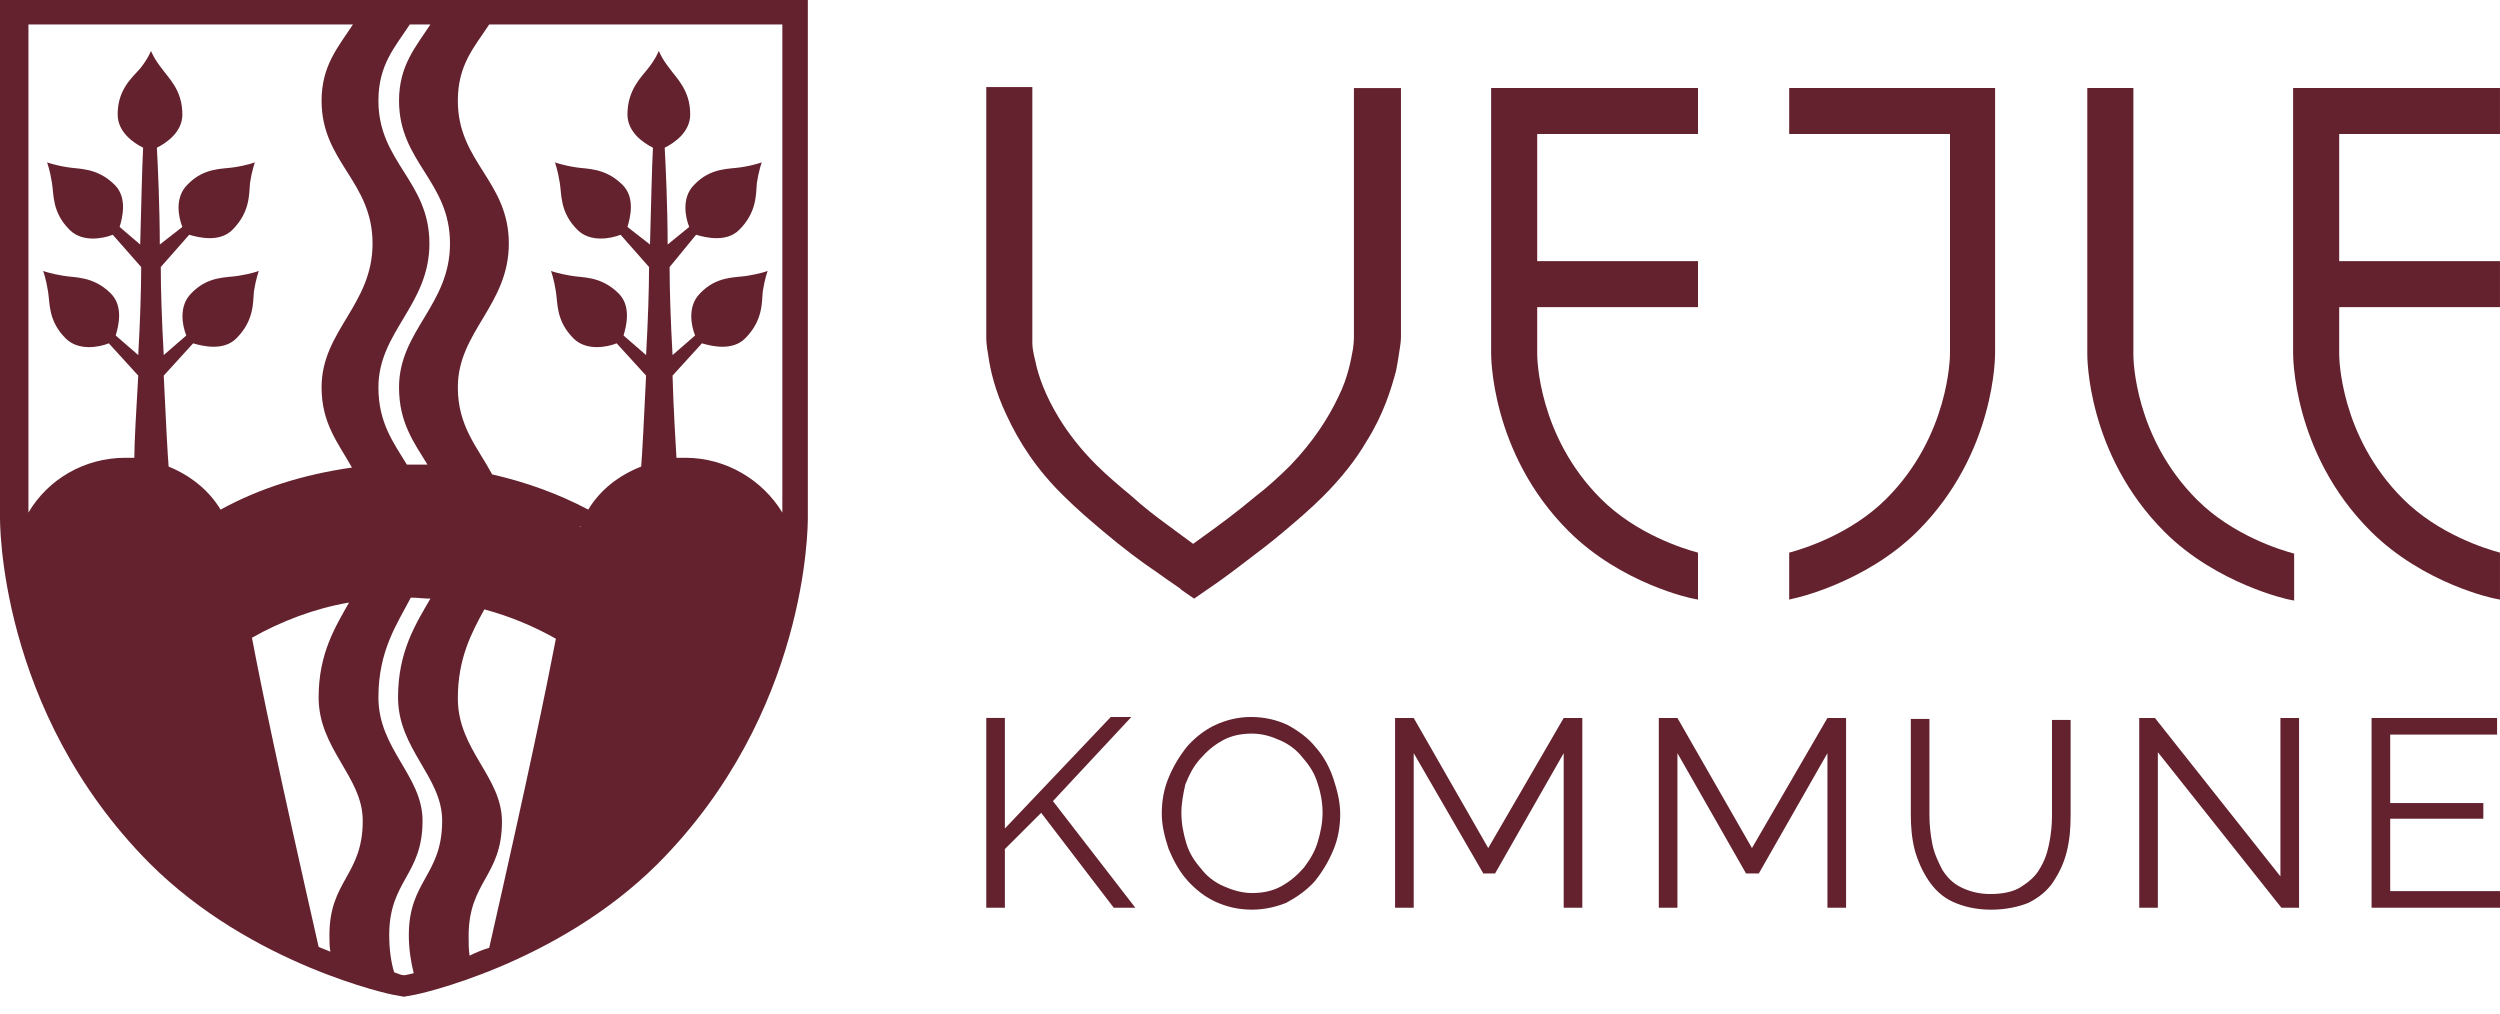 <svg width="111" height="45" viewBox="0 0 111 45" fill="none" xmlns="http://www.w3.org/2000/svg"> <path d="M43.79 40.302V31.877H44.617V36.785L49.318 31.834H50.232L46.75 35.569L50.407 40.302H49.449L46.228 36.09L44.617 37.697V40.302H43.79Z" fill="#64222F"></path> <path d="M55.588 40.389C54.978 40.389 54.456 40.259 53.977 40.042C53.498 39.825 53.063 39.477 52.715 39.086C52.367 38.696 52.105 38.218 51.888 37.697C51.714 37.175 51.583 36.654 51.583 36.133C51.583 35.569 51.67 35.047 51.888 34.526C52.105 34.005 52.367 33.571 52.715 33.136C53.063 32.746 53.498 32.398 53.977 32.181C54.456 31.964 54.978 31.834 55.544 31.834C56.154 31.834 56.676 31.964 57.155 32.181C57.634 32.442 58.069 32.746 58.417 33.18C58.765 33.571 59.026 34.048 59.201 34.57C59.375 35.091 59.505 35.612 59.505 36.133C59.505 36.698 59.418 37.219 59.201 37.74C58.983 38.261 58.722 38.696 58.374 39.13C58.025 39.521 57.59 39.825 57.111 40.085C56.676 40.259 56.154 40.389 55.588 40.389ZM52.454 36.09C52.454 36.567 52.541 37.002 52.671 37.436C52.802 37.87 53.02 38.218 53.324 38.565C53.585 38.913 53.934 39.173 54.325 39.347C54.717 39.521 55.152 39.651 55.588 39.651C56.066 39.651 56.502 39.564 56.894 39.347C57.285 39.13 57.59 38.869 57.895 38.522C58.156 38.174 58.374 37.827 58.504 37.393C58.635 36.958 58.722 36.524 58.722 36.09C58.722 35.612 58.635 35.178 58.504 34.787C58.374 34.352 58.156 34.005 57.851 33.658C57.59 33.31 57.242 33.05 56.85 32.876C56.458 32.702 56.066 32.572 55.588 32.572C55.109 32.572 54.674 32.659 54.282 32.876C53.89 33.093 53.585 33.354 53.281 33.701C52.976 34.048 52.802 34.396 52.628 34.83C52.541 35.221 52.454 35.655 52.454 36.09Z" fill="#64222F"></path> <path d="M69.428 40.303V33.441L66.381 38.783H65.859L62.769 33.441V40.303H61.941V31.878H62.769L66.077 37.654L69.428 31.878H70.255V40.303H69.428Z" fill="#64222F"></path> <path d="M81.138 40.303V33.441L78.091 38.783H77.525L74.478 33.441V40.303H73.651V31.878H74.478L77.787 37.654L81.138 31.878H81.966V40.303H81.138Z" fill="#64222F"></path> <path d="M88.409 40.39C87.756 40.39 87.19 40.26 86.712 40.043C86.233 39.826 85.885 39.478 85.623 39.087C85.362 38.696 85.145 38.219 85.014 37.741C84.883 37.22 84.84 36.699 84.84 36.178V31.921H85.667V36.178C85.667 36.612 85.71 37.046 85.797 37.48C85.885 37.915 86.059 38.262 86.233 38.609C86.45 38.957 86.712 39.218 87.06 39.391C87.408 39.565 87.843 39.695 88.366 39.695C88.888 39.695 89.367 39.608 89.715 39.391C90.063 39.174 90.368 38.913 90.542 38.609C90.76 38.262 90.89 37.915 90.978 37.48C91.064 37.046 91.108 36.655 91.108 36.221V31.965H91.935V36.221C91.935 36.785 91.892 37.307 91.761 37.828C91.63 38.349 91.413 38.783 91.152 39.174C90.89 39.565 90.499 39.869 90.063 40.086C89.628 40.26 89.062 40.39 88.409 40.39Z" fill="#64222F"></path> <path d="M95.809 33.398V40.303H94.982V31.878H95.679L101.251 38.913V31.878H102.078V40.303H101.294L95.809 33.398Z" fill="#64222F"></path> <path d="M111 39.565V40.303H105.298V31.878H110.87V32.616H106.125V35.656H110.26V36.351H106.125V39.565H111Z" fill="#64222F"></path> <path d="M110.999 3.908H101.814V11.595V13.636V15.677C101.814 15.721 101.771 20.107 105.253 23.582C107.604 25.927 110.738 26.578 110.782 26.578L110.999 26.622V24.537C110.346 24.363 108.257 23.712 106.69 22.148C103.904 19.369 103.86 15.895 103.86 15.721V13.636H110.999V11.595H103.86V5.949H110.999V3.908Z" fill="#64222F"></path> <path d="M94.722 3.908H92.676V15.721C92.676 15.764 92.632 20.151 96.115 23.625C98.422 25.927 101.599 26.622 101.643 26.622L101.86 26.665V24.58C101.208 24.407 99.118 23.755 97.551 22.192C94.765 19.412 94.722 15.938 94.722 15.764V3.908Z" fill="#64222F"></path> <path d="M88.625 3.908H79.44V5.949H86.579V15.721C86.579 15.851 86.536 19.369 83.75 22.148C82.183 23.712 80.093 24.363 79.44 24.537V26.622L79.615 26.578C79.658 26.578 82.836 25.883 85.143 23.582C88.625 20.107 88.582 15.721 88.582 15.677V3.908H88.625Z" fill="#64222F"></path> <path d="M75.391 3.908H66.206V11.595V13.636V15.677C66.206 15.721 66.162 20.107 69.645 23.582C71.996 25.927 75.13 26.578 75.173 26.578L75.391 26.622V24.537C74.738 24.363 72.648 23.712 71.081 22.148C68.296 19.369 68.252 15.895 68.252 15.721V13.636H75.391V11.595H68.252V5.949H75.391V3.908Z" fill="#64222F"></path> <path d="M62.159 3.909H60.114V14.983C60.114 14.983 60.114 15.201 60.07 15.505C59.983 15.982 59.852 16.764 59.417 17.633C58.982 18.545 58.329 19.587 57.284 20.673C56.805 21.15 56.283 21.628 55.717 22.062C54.89 22.757 54.063 23.365 53.453 23.8C53.279 23.93 53.149 24.017 52.975 24.147C52.67 23.93 52.278 23.626 51.799 23.279C51.321 22.931 50.755 22.497 50.232 22.019C49.71 21.585 49.144 21.107 48.665 20.629C47.969 19.934 47.403 19.196 47.011 18.545C46.402 17.546 46.097 16.677 45.967 16.026C45.879 15.678 45.836 15.418 45.836 15.244C45.836 15.07 45.836 14.94 45.836 14.94C45.836 14.94 45.836 4.126 45.836 3.865H43.79C43.79 4.126 43.79 14.94 43.79 14.94C43.79 15.027 43.79 15.331 43.877 15.765C43.964 16.417 44.182 17.372 44.704 18.458C45.227 19.587 46.01 20.846 47.272 22.062C47.795 22.584 48.404 23.105 48.97 23.582C49.841 24.321 50.711 24.972 51.364 25.407C52.017 25.884 52.452 26.145 52.452 26.188L53.018 26.579L53.584 26.188C53.584 26.188 54.368 25.667 55.369 24.885C55.891 24.494 56.457 24.06 57.023 23.582C57.589 23.105 58.198 22.584 58.721 22.062C59.548 21.237 60.201 20.412 60.679 19.587C61.419 18.414 61.768 17.285 61.985 16.46C62.072 16.026 62.116 15.678 62.159 15.418C62.203 15.157 62.203 14.983 62.203 14.897V3.909H62.159Z" fill="#64222F"></path> <path d="M35.868 22.974V0H0V22.931C0 23.018 -0.13 31.53 6.66 38.348C11.187 42.865 17.412 44.168 17.455 44.168L17.934 44.255L18.413 44.168C18.457 44.168 24.681 42.865 29.208 38.348C35.868 31.66 35.868 23.365 35.868 22.974ZM34.736 22.757C33.866 21.324 32.255 20.325 30.427 20.325C30.297 20.325 30.166 20.325 30.035 20.325C29.992 19.587 29.905 18.197 29.861 16.677L31.167 15.244C31.602 15.374 32.517 15.591 33.082 15.027C33.866 14.245 33.822 13.463 33.866 12.942C33.953 12.377 34.084 12.03 34.084 12.03C34.084 12.03 33.735 12.16 33.169 12.247C32.647 12.334 31.82 12.247 31.08 13.029C30.514 13.594 30.688 14.462 30.862 14.896L29.861 15.765C29.774 14.245 29.731 12.768 29.731 11.943C29.731 11.9 29.731 11.856 29.731 11.856L30.906 10.423C31.341 10.553 32.255 10.771 32.821 10.206C33.605 9.424 33.561 8.642 33.605 8.121C33.692 7.557 33.822 7.209 33.822 7.209C33.822 7.209 33.474 7.34 32.908 7.426C32.386 7.513 31.559 7.426 30.819 8.208C30.253 8.773 30.427 9.641 30.601 10.076L29.644 10.857C29.644 9.294 29.556 7.296 29.513 6.558C29.948 6.341 30.645 5.863 30.645 5.081C30.645 3.996 30.035 3.474 29.731 3.04C29.382 2.606 29.252 2.258 29.252 2.258C29.252 2.258 29.121 2.606 28.773 3.04C28.468 3.431 27.859 3.996 27.859 5.081C27.859 5.863 28.555 6.341 28.991 6.558C28.947 7.296 28.904 9.294 28.86 10.857L27.859 10.076C27.989 9.641 28.207 8.773 27.641 8.208C26.858 7.426 26.031 7.513 25.552 7.426C24.986 7.34 24.638 7.209 24.638 7.209C24.638 7.209 24.768 7.557 24.855 8.121C24.942 8.642 24.855 9.424 25.639 10.206C26.205 10.771 27.119 10.597 27.554 10.423L28.817 11.856C28.817 11.9 28.817 11.943 28.817 11.943C28.817 12.768 28.773 14.245 28.686 15.765L27.685 14.896C27.815 14.462 28.033 13.594 27.467 13.029C26.684 12.247 25.857 12.334 25.378 12.247C24.812 12.16 24.464 12.03 24.464 12.03C24.464 12.03 24.594 12.377 24.681 12.942C24.768 13.463 24.681 14.245 25.465 15.027C26.031 15.591 26.945 15.418 27.38 15.244L28.686 16.677C28.599 18.501 28.512 20.238 28.468 20.716C27.467 21.107 26.64 21.758 26.118 22.627C24.812 21.932 23.375 21.411 21.852 21.063C21.199 19.847 20.328 18.935 20.328 17.198C20.328 14.723 22.592 13.55 22.592 10.814C22.592 8.034 20.328 7.209 20.328 4.473C20.328 2.866 21.068 2.085 21.721 1.086H34.736C34.736 1.563 34.736 19.847 34.736 22.757ZM25.857 23.105C25.857 23.105 25.813 23.105 25.857 23.105C25.813 23.105 25.857 23.105 25.857 23.105ZM25.77 23.365V23.409C25.726 23.365 25.726 23.365 25.77 23.365ZM18.065 20.629C17.455 19.63 16.802 18.762 16.802 17.198C16.802 14.723 19.066 13.55 19.066 10.814C19.066 8.034 16.802 7.209 16.802 4.473C16.802 2.866 17.543 2.085 18.195 1.086H19.11C18.457 2.085 17.717 2.91 17.717 4.473C17.717 7.209 19.98 8.034 19.98 10.814C19.98 13.55 17.717 14.679 17.717 17.198C17.717 18.762 18.369 19.63 18.979 20.629C18.674 20.629 18.369 20.629 18.065 20.629ZM9.794 22.627C9.272 21.758 8.445 21.107 7.487 20.716C7.444 20.238 7.357 18.544 7.27 16.677L8.575 15.244C9.011 15.374 9.925 15.591 10.491 15.027C11.274 14.245 11.231 13.463 11.274 12.942C11.361 12.377 11.492 12.03 11.492 12.03C11.492 12.03 11.144 12.16 10.578 12.247C10.055 12.334 9.228 12.247 8.488 13.029C7.923 13.594 8.097 14.462 8.271 14.896L7.27 15.765C7.183 14.245 7.139 12.768 7.139 11.943C7.139 11.9 7.139 11.856 7.139 11.856L8.401 10.423C8.837 10.553 9.751 10.771 10.317 10.206C11.1 9.424 11.057 8.642 11.1 8.121C11.187 7.557 11.318 7.209 11.318 7.209C11.318 7.209 10.97 7.34 10.404 7.426C9.881 7.513 9.054 7.426 8.314 8.208C7.748 8.773 7.923 9.641 8.097 10.076L7.095 10.857C7.095 9.294 7.008 7.296 6.965 6.558C7.4 6.341 8.097 5.863 8.097 5.081C8.097 3.996 7.487 3.474 7.183 3.04C6.834 2.606 6.704 2.258 6.704 2.258C6.704 2.258 6.573 2.606 6.225 3.04C5.833 3.474 5.224 3.996 5.224 5.081C5.224 5.863 5.92 6.341 6.355 6.558C6.312 7.296 6.268 9.294 6.225 10.857L5.311 10.076C5.441 9.641 5.659 8.773 5.093 8.208C4.31 7.426 3.483 7.513 3.004 7.426C2.438 7.34 2.09 7.209 2.09 7.209C2.09 7.209 2.22 7.557 2.307 8.121C2.394 8.642 2.307 9.424 3.091 10.206C3.657 10.771 4.571 10.597 5.006 10.423L6.268 11.856C6.268 11.9 6.268 11.943 6.268 11.943C6.268 12.768 6.225 14.245 6.138 15.765L5.137 14.896C5.267 14.462 5.485 13.594 4.919 13.029C4.135 12.247 3.308 12.334 2.83 12.247C2.264 12.16 1.915 12.03 1.915 12.03C1.915 12.03 2.046 12.377 2.133 12.942C2.22 13.463 2.133 14.245 2.917 15.027C3.483 15.591 4.397 15.418 4.832 15.244L6.138 16.677C6.051 18.197 5.964 19.63 5.964 20.325C5.833 20.325 5.703 20.325 5.572 20.325C3.744 20.325 2.133 21.28 1.263 22.757V1.086H15.671C15.018 2.085 14.278 2.91 14.278 4.473C14.278 7.209 16.541 8.034 16.541 10.814C16.541 13.55 14.278 14.679 14.278 17.198C14.278 18.805 15.018 19.674 15.627 20.759C13.494 21.063 11.535 21.671 9.794 22.627ZM11.187 28.316C12.493 27.578 13.973 27.013 15.497 26.753C14.887 27.838 14.147 29.011 14.147 30.965C14.147 33.267 16.106 34.483 16.106 36.437C16.106 38.87 14.626 39.087 14.626 41.519C14.626 41.779 14.626 42.04 14.669 42.257C14.495 42.17 14.321 42.127 14.147 42.04C12.363 34.179 11.623 30.618 11.187 28.316ZM17.281 41.519C17.281 39.087 18.761 38.87 18.761 36.437C18.761 34.44 16.802 33.267 16.802 30.965C16.802 28.881 17.63 27.708 18.239 26.535C18.544 26.535 18.805 26.579 19.11 26.579C18.457 27.708 17.673 28.924 17.673 30.965C17.673 33.267 19.632 34.483 19.632 36.437C19.632 38.87 18.152 39.087 18.152 41.519C18.152 42.127 18.239 42.691 18.369 43.212C18.152 43.256 18.021 43.299 17.934 43.299C17.847 43.299 17.717 43.256 17.499 43.169C17.368 42.735 17.281 42.17 17.281 41.519ZM20.851 42.431C20.807 42.17 20.807 41.866 20.807 41.562C20.807 39.13 22.287 38.913 22.287 36.481C22.287 34.483 20.328 33.31 20.328 31.009C20.328 29.228 20.938 28.099 21.504 27.057C22.635 27.361 23.68 27.795 24.681 28.36C24.246 30.618 23.506 34.222 21.721 42.083C21.417 42.17 21.112 42.3 20.851 42.431Z" fill="#64222F"></path> </svg>
